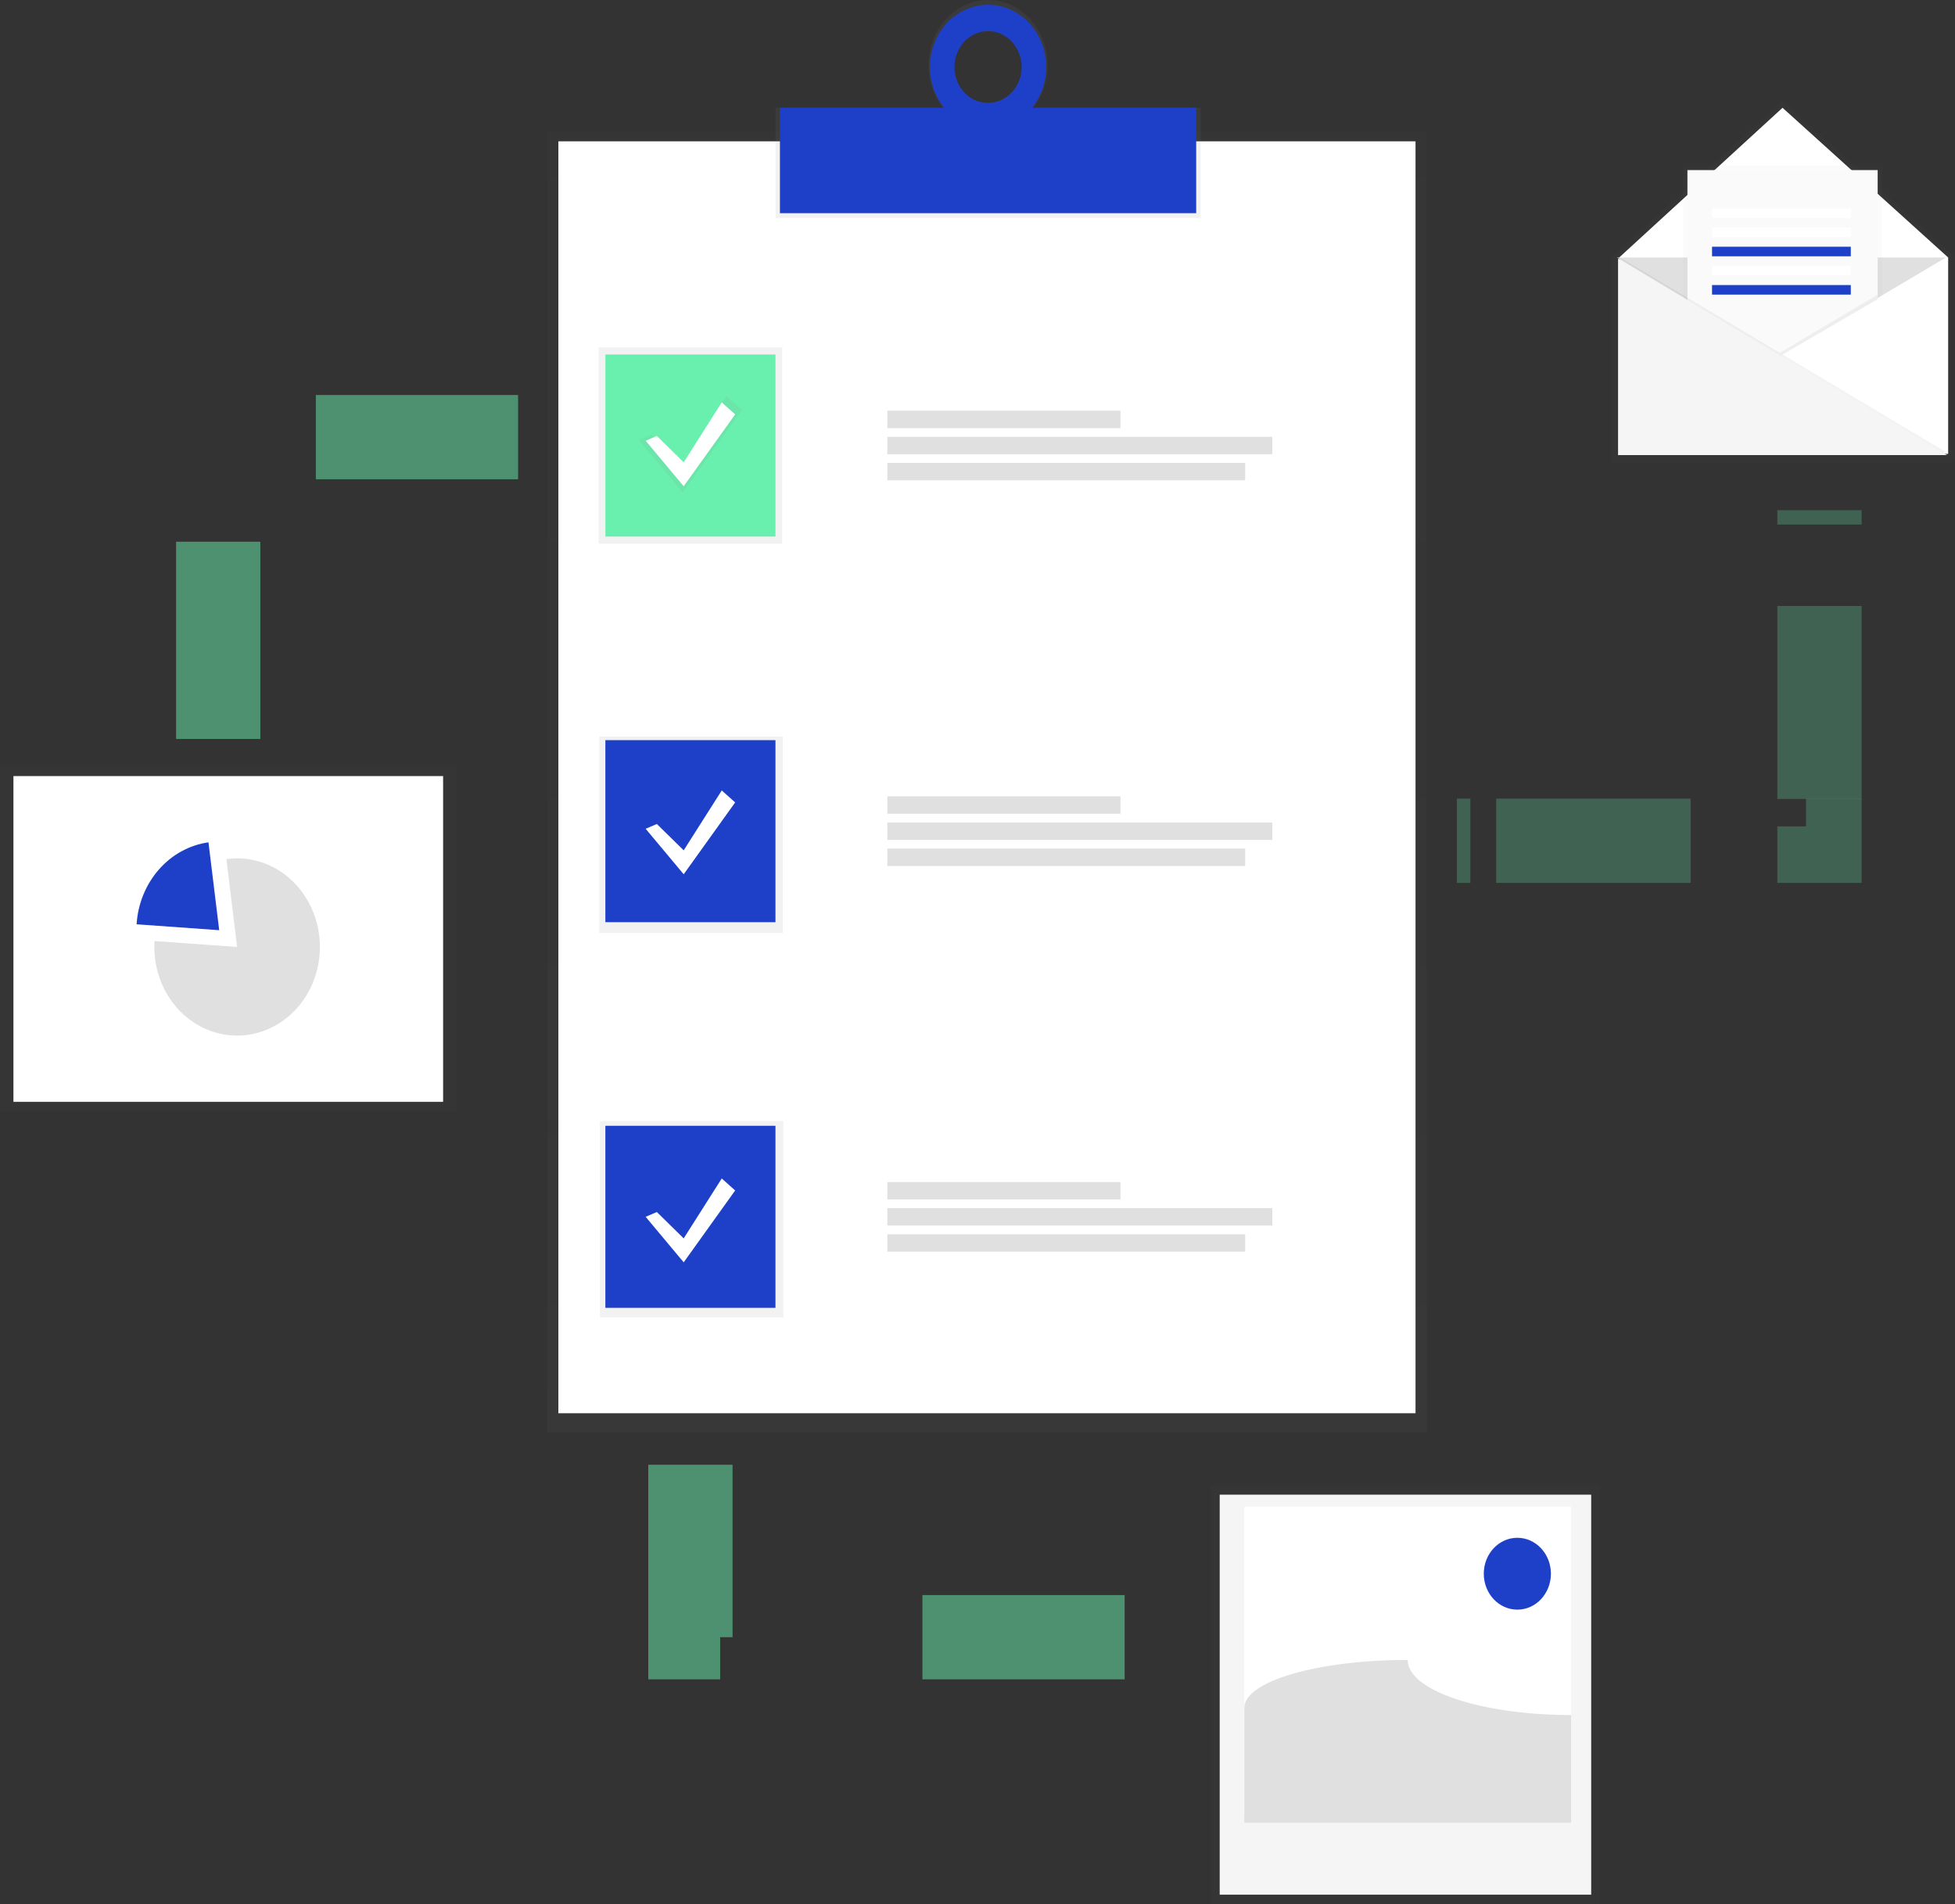 <svg width="116" height="113" viewBox="0 0 116 113" fill="none" xmlns="http://www.w3.org/2000/svg">
<rect x="0" y="0" width="116" height="113" fill="#333333" stroke="none"/>
<g opacity="0.5">
<path opacity="0.5" d="M84.654 7.818H32.467V84.999H84.654V7.818Z" fill="url(#paint0_linear)"/>
</g>
<path d="M83.99 8.386H33.131V83.862H83.99V8.386Z" fill="white"/>
<path d="M71.242 6.393H46.012V12.935H71.242V6.393Z" fill="url(#paint1_linear)"/>
<path d="M58.627 0C56.679 0 55.1 1.731 55.1 3.866C55.1 6.001 56.679 7.732 58.627 7.732C60.575 7.732 62.154 6.001 62.154 3.866C62.154 1.731 60.575 0 58.627 0ZM58.627 6.096C58.213 6.108 57.804 5.987 57.455 5.749C57.105 5.511 56.83 5.167 56.663 4.761C56.498 4.354 56.448 3.904 56.523 3.468C56.597 3.032 56.791 2.629 57.08 2.311C57.369 1.993 57.74 1.775 58.145 1.684C58.551 1.593 58.973 1.634 59.357 1.801C59.74 1.968 60.069 2.253 60.3 2.621C60.532 2.989 60.656 3.423 60.656 3.866C60.662 4.45 60.452 5.012 60.072 5.43C59.691 5.848 59.172 6.088 58.627 6.096Z" fill="url(#paint2_linear)"/>
<path d="M70.976 6.396H46.277V12.65H70.976V6.396Z" fill="#1E40C8"/>
<path d="M58.627 0.284C57.944 0.284 57.276 0.501 56.709 0.907C56.141 1.313 55.698 1.89 55.437 2.566C55.176 3.241 55.107 3.984 55.241 4.701C55.374 5.418 55.703 6.076 56.185 6.593C56.668 7.11 57.283 7.462 57.953 7.604C58.623 7.747 59.317 7.674 59.948 7.394C60.579 7.114 61.118 6.641 61.498 6.033C61.877 5.425 62.079 4.711 62.079 3.98C62.079 3 61.716 2.06 61.068 1.367C60.421 0.674 59.542 0.284 58.627 0.284ZM58.627 6.112C58.233 6.112 57.848 5.987 57.52 5.753C57.193 5.518 56.937 5.185 56.787 4.796C56.636 4.406 56.596 3.977 56.673 3.564C56.75 3.15 56.94 2.77 57.218 2.472C57.497 2.174 57.852 1.971 58.238 1.889C58.625 1.806 59.025 1.849 59.389 2.01C59.753 2.171 60.064 2.445 60.283 2.795C60.502 3.146 60.619 3.558 60.619 3.98C60.619 4.545 60.409 5.088 60.035 5.487C59.662 5.887 59.155 6.112 58.627 6.112Z" fill="#1E40C8"/>
<path d="M46.41 20.61H35.521V32.265H46.41V20.61Z" fill="url(#paint3_linear)"/>
<path d="M46.447 43.708H35.559V55.363H46.447V43.708Z" fill="url(#paint4_linear)"/>
<path d="M46.484 66.521H35.596V78.176H46.484V66.521Z" fill="url(#paint5_linear)"/>
<path d="M46.012 21.037H35.92V31.839H46.012V21.037Z" fill="#69F0AE"/>
<path d="M46.012 43.921H35.92V54.723H46.012V43.921Z" fill="#1E40C8"/>
<path d="M46.012 66.805H35.92V77.608H46.012V66.805Z" fill="#1E40C8"/>
<path d="M66.484 24.371H52.651V25.404H66.484V24.371Z" fill="#E0E0E0"/>
<path d="M75.491 25.922H52.651V26.955H75.491V25.922Z" fill="#E0E0E0"/>
<path d="M73.883 27.471H52.651V28.504H73.883V27.471Z" fill="#E0E0E0"/>
<path d="M66.484 47.255H52.651V48.289H66.484V47.255Z" fill="#E0E0E0"/>
<path d="M75.491 48.806H52.651V49.839H75.491V48.806Z" fill="#E0E0E0"/>
<path d="M73.883 50.355H52.651V51.389H73.883V50.355Z" fill="#E0E0E0"/>
<path d="M66.484 70.14H52.651V71.173H66.484V70.14Z" fill="#E0E0E0"/>
<path d="M75.491 71.69H52.651V72.724H75.491V71.69Z" fill="#E0E0E0"/>
<path d="M73.883 73.24H52.651V74.273H73.883V73.24Z" fill="#E0E0E0"/>
<path d="M38.675 25.794L40.508 27.593L43.104 23.507L44.02 24.324L40.508 29.228L37.911 26.122L38.675 25.794Z" fill="url(#paint6_linear)"/>
<path d="M38.974 25.869L40.567 27.433L42.825 23.879L43.621 24.59L40.567 28.854L38.31 26.154L38.974 25.869Z" fill="white"/>
<path d="M38.974 48.896L40.567 50.459L42.825 46.906L43.621 47.616L40.567 51.88L38.31 49.18L38.974 48.896Z" fill="white"/>
<path d="M38.974 71.922L40.567 73.486L42.825 69.932L43.621 70.643L40.567 74.907L38.31 72.206L38.974 71.922Z" fill="white"/>
<g opacity="0.5">
<path opacity="0.5" d="M86.446 49.891H87.243" stroke="#69F0AE" stroke-width="5" stroke-miterlimit="10"/>
<path opacity="0.5" d="M88.775 49.891H106.395" stroke="#69F0AE" stroke-width="5" stroke-miterlimit="10" stroke-dasharray="11.54 11.54"/>
<path opacity="0.5" d="M107.161 49.891H107.958V49.038" stroke="#69F0AE" stroke-width="5" stroke-miterlimit="10"/>
<path opacity="0.5" d="M107.958 47.41V31.943" stroke="#69F0AE" stroke-width="5" stroke-miterlimit="10" stroke-dasharray="11.45 11.45"/>
<path opacity="0.5" d="M107.958 31.128V30.276" stroke="#69F0AE" stroke-width="5" stroke-miterlimit="10"/>
</g>
<path opacity="0.5" d="M30.741 25.94H12.947V43.85" stroke="#69F0AE" stroke-width="5" stroke-miterlimit="10" stroke-dasharray="12 12"/>
<path opacity="0.5" d="M40.966 86.918V97.152H67.524" stroke="#69F0AE" stroke-width="5" stroke-miterlimit="10" stroke-dasharray="12 12"/>
<g opacity="0.5">
<path opacity="0.5" d="M116 15.222L105.767 5.97L95.694 15.202L95.603 15.148V15.222H95.534L95.603 15.263V15.296V27.285V27.433H115.931L115.807 27.359H116V15.222Z" fill="url(#paint7_linear)"/>
</g>
<path d="M115.594 26.935H96.073V15.28L105.767 6.396L115.594 15.28V26.935Z" fill="white"/>
<path d="M95.941 15.28L105.634 21.108L115.461 15.28" fill="#E0E0E0"/>
<g opacity="0.5">
<path opacity="0.5" d="M105.836 20.961L99.858 25.016V9.808H111.676V17.543L105.836 20.961Z" fill="url(#paint8_linear)"/>
</g>
<path d="M105.834 21.036L100.124 25.016V10.092H111.411V17.682L105.834 21.036Z" fill="#FAFAFA"/>
<path opacity="0.05" d="M96.007 26.864H115.527L96.007 15.209V26.864Z" fill="black"/>
<path d="M96.007 27.006H115.527L96.007 15.351V27.006Z" fill="#F5F5F5"/>
<path d="M109.817 12.366H101.584V12.935H109.817V12.366Z" fill="white"/>
<path d="M109.817 13.503H101.584V14.072H109.817V13.503Z" fill="white"/>
<path d="M109.817 14.64H101.584V15.209H109.817V14.64Z" fill="#1E40C8"/>
<path d="M109.817 15.777H101.584V16.346H109.817V15.777Z" fill="white"/>
<path d="M109.817 16.915H101.584V17.483H109.817V16.915Z" fill="#1E40C8"/>
<path opacity="0.05" d="M111.411 17.767V17.483L105.603 20.938L105.761 21.032L111.411 17.767Z" fill="black"/>
<g opacity="0.5">
<path opacity="0.5" d="M94.941 88.126H71.842V113H94.941V88.126Z" fill="url(#paint9_linear)"/>
</g>
<path d="M94.414 88.694H72.371V112.431H94.414V88.694Z" fill="#F5F5F5"/>
<path d="M93.219 89.405H73.831V107.599H93.219V89.405Z" fill="white"/>
<path d="M93.219 101.771C87.861 101.771 83.525 100.308 83.525 98.502C78.167 98.502 73.831 99.774 73.831 101.345V108.167H93.219V101.771Z" fill="#E0E0E0"/>
<path d="M90.032 95.517C91.132 95.517 92.023 94.562 92.023 93.385C92.023 92.207 91.132 91.253 90.032 91.253C88.931 91.253 88.04 92.207 88.04 93.385C88.04 94.562 88.931 95.517 90.032 95.517Z" fill="#1E40C8"/>
<g opacity="0.5">
<path opacity="0.5" d="M27.089 45.449H0V65.988H27.089V45.449Z" fill="url(#paint10_linear)"/>
</g>
<path d="M26.292 46.053H0.797V65.384H26.292V46.053Z" fill="white"/>
<path d="M14.069 50.934C13.856 50.934 13.643 50.95 13.432 50.979L14.069 56.193L9.168 55.843C9.161 55.959 9.156 56.075 9.156 56.193C9.156 57.233 9.444 58.25 9.984 59.115C10.524 59.98 11.291 60.654 12.189 61.052C13.087 61.45 14.075 61.554 15.028 61.351C15.981 61.148 16.856 60.647 17.543 59.912C18.23 59.176 18.698 58.239 18.888 57.219C19.078 56.199 18.98 55.141 18.608 54.18C18.236 53.219 17.607 52.398 16.799 51.82C15.991 51.242 15.041 50.934 14.069 50.934Z" fill="#E0E0E0"/>
<path d="M12.369 49.984C11.243 50.142 10.202 50.713 9.425 51.6C8.648 52.487 8.181 53.635 8.105 54.848L13.007 55.198L12.369 49.984Z" fill="#1E40C8"/>
<defs>
<linearGradient id="paint0_linear" x1="58.56" y1="84.999" x2="58.56" y2="7.818" gradientUnits="userSpaceOnUse">
<stop stop-color="#808080" stop-opacity="0.25"/>
<stop offset="0.54" stop-color="#808080" stop-opacity="0.12"/>
<stop offset="1" stop-color="#808080" stop-opacity="0.1"/>
</linearGradient>
<linearGradient id="paint1_linear" x1="11185.1" y1="601.643" x2="11185.1" y2="300.617" gradientUnits="userSpaceOnUse">
<stop stop-color="#808080" stop-opacity="0.25"/>
<stop offset="0.54" stop-color="#808080" stop-opacity="0.12"/>
<stop offset="1" stop-color="#808080" stop-opacity="0.1"/>
</linearGradient>
<linearGradient id="paint2_linear" x1="4320.68" y1="826.508" x2="4320.68" y2="405.947" gradientUnits="userSpaceOnUse">
<stop stop-color="#808080" stop-opacity="0.25"/>
<stop offset="0.54" stop-color="#808080" stop-opacity="0.12"/>
<stop offset="1" stop-color="#808080" stop-opacity="0.1"/>
</linearGradient>
<linearGradient id="paint3_linear" x1="3394.71" y1="2666.37" x2="3394.71" y2="1710.63" gradientUnits="userSpaceOnUse">
<stop stop-color="#808080" stop-opacity="0.25"/>
<stop offset="0.54" stop-color="#808080" stop-opacity="0.12"/>
<stop offset="1" stop-color="#808080" stop-opacity="0.1"/>
</linearGradient>
<linearGradient id="paint4_linear" x1="3397.79" y1="4583.46" x2="3397.79" y2="3627.73" gradientUnits="userSpaceOnUse">
<stop stop-color="#808080" stop-opacity="0.25"/>
<stop offset="0.54" stop-color="#808080" stop-opacity="0.12"/>
<stop offset="1" stop-color="#808080" stop-opacity="0.1"/>
</linearGradient>
<linearGradient id="paint5_linear" x1="3400.88" y1="6476.96" x2="3400.88" y2="5521.22" gradientUnits="userSpaceOnUse">
<stop stop-color="#808080" stop-opacity="0.25"/>
<stop offset="0.54" stop-color="#808080" stop-opacity="0.12"/>
<stop offset="1" stop-color="#808080" stop-opacity="0.1"/>
</linearGradient>
<linearGradient id="paint6_linear" x1="1922.33" y1="1199.93" x2="1922.33" y2="969.6" gradientUnits="userSpaceOnUse">
<stop stop-color="#808080" stop-opacity="0.25"/>
<stop offset="0.54" stop-color="#808080" stop-opacity="0.12"/>
<stop offset="1" stop-color="#808080" stop-opacity="0.1"/>
</linearGradient>
<linearGradient id="paint7_linear" x1="16396.4" y1="4148.31" x2="16396.4" y2="907.411" gradientUnits="userSpaceOnUse">
<stop stop-color="#808080" stop-opacity="0.25"/>
<stop offset="0.54" stop-color="#808080" stop-opacity="0.12"/>
<stop offset="1" stop-color="#808080" stop-opacity="0.1"/>
</linearGradient>
<linearGradient id="paint8_linear" x1="9513.14" y1="2686.56" x2="9513.14" y2="1059.21" gradientUnits="userSpaceOnUse">
<stop stop-color="#808080" stop-opacity="0.25"/>
<stop offset="0.54" stop-color="#808080" stop-opacity="0.12"/>
<stop offset="1" stop-color="#808080" stop-opacity="0.1"/>
</linearGradient>
<linearGradient id="paint9_linear" x1="14577.9" y1="19863.1" x2="14577.9" y2="15510.1" gradientUnits="userSpaceOnUse">
<stop stop-color="#808080" stop-opacity="0.25"/>
<stop offset="0.54" stop-color="#808080" stop-opacity="0.12"/>
<stop offset="1" stop-color="#808080" stop-opacity="0.1"/>
</linearGradient>
<linearGradient id="paint10_linear" x1="2763.09" y1="9580.68" x2="2763.09" y2="6612.79" gradientUnits="userSpaceOnUse">
<stop stop-color="#808080" stop-opacity="0.25"/>
<stop offset="0.54" stop-color="#808080" stop-opacity="0.12"/>
<stop offset="1" stop-color="#808080" stop-opacity="0.1"/>
</linearGradient>
</defs>
</svg>
